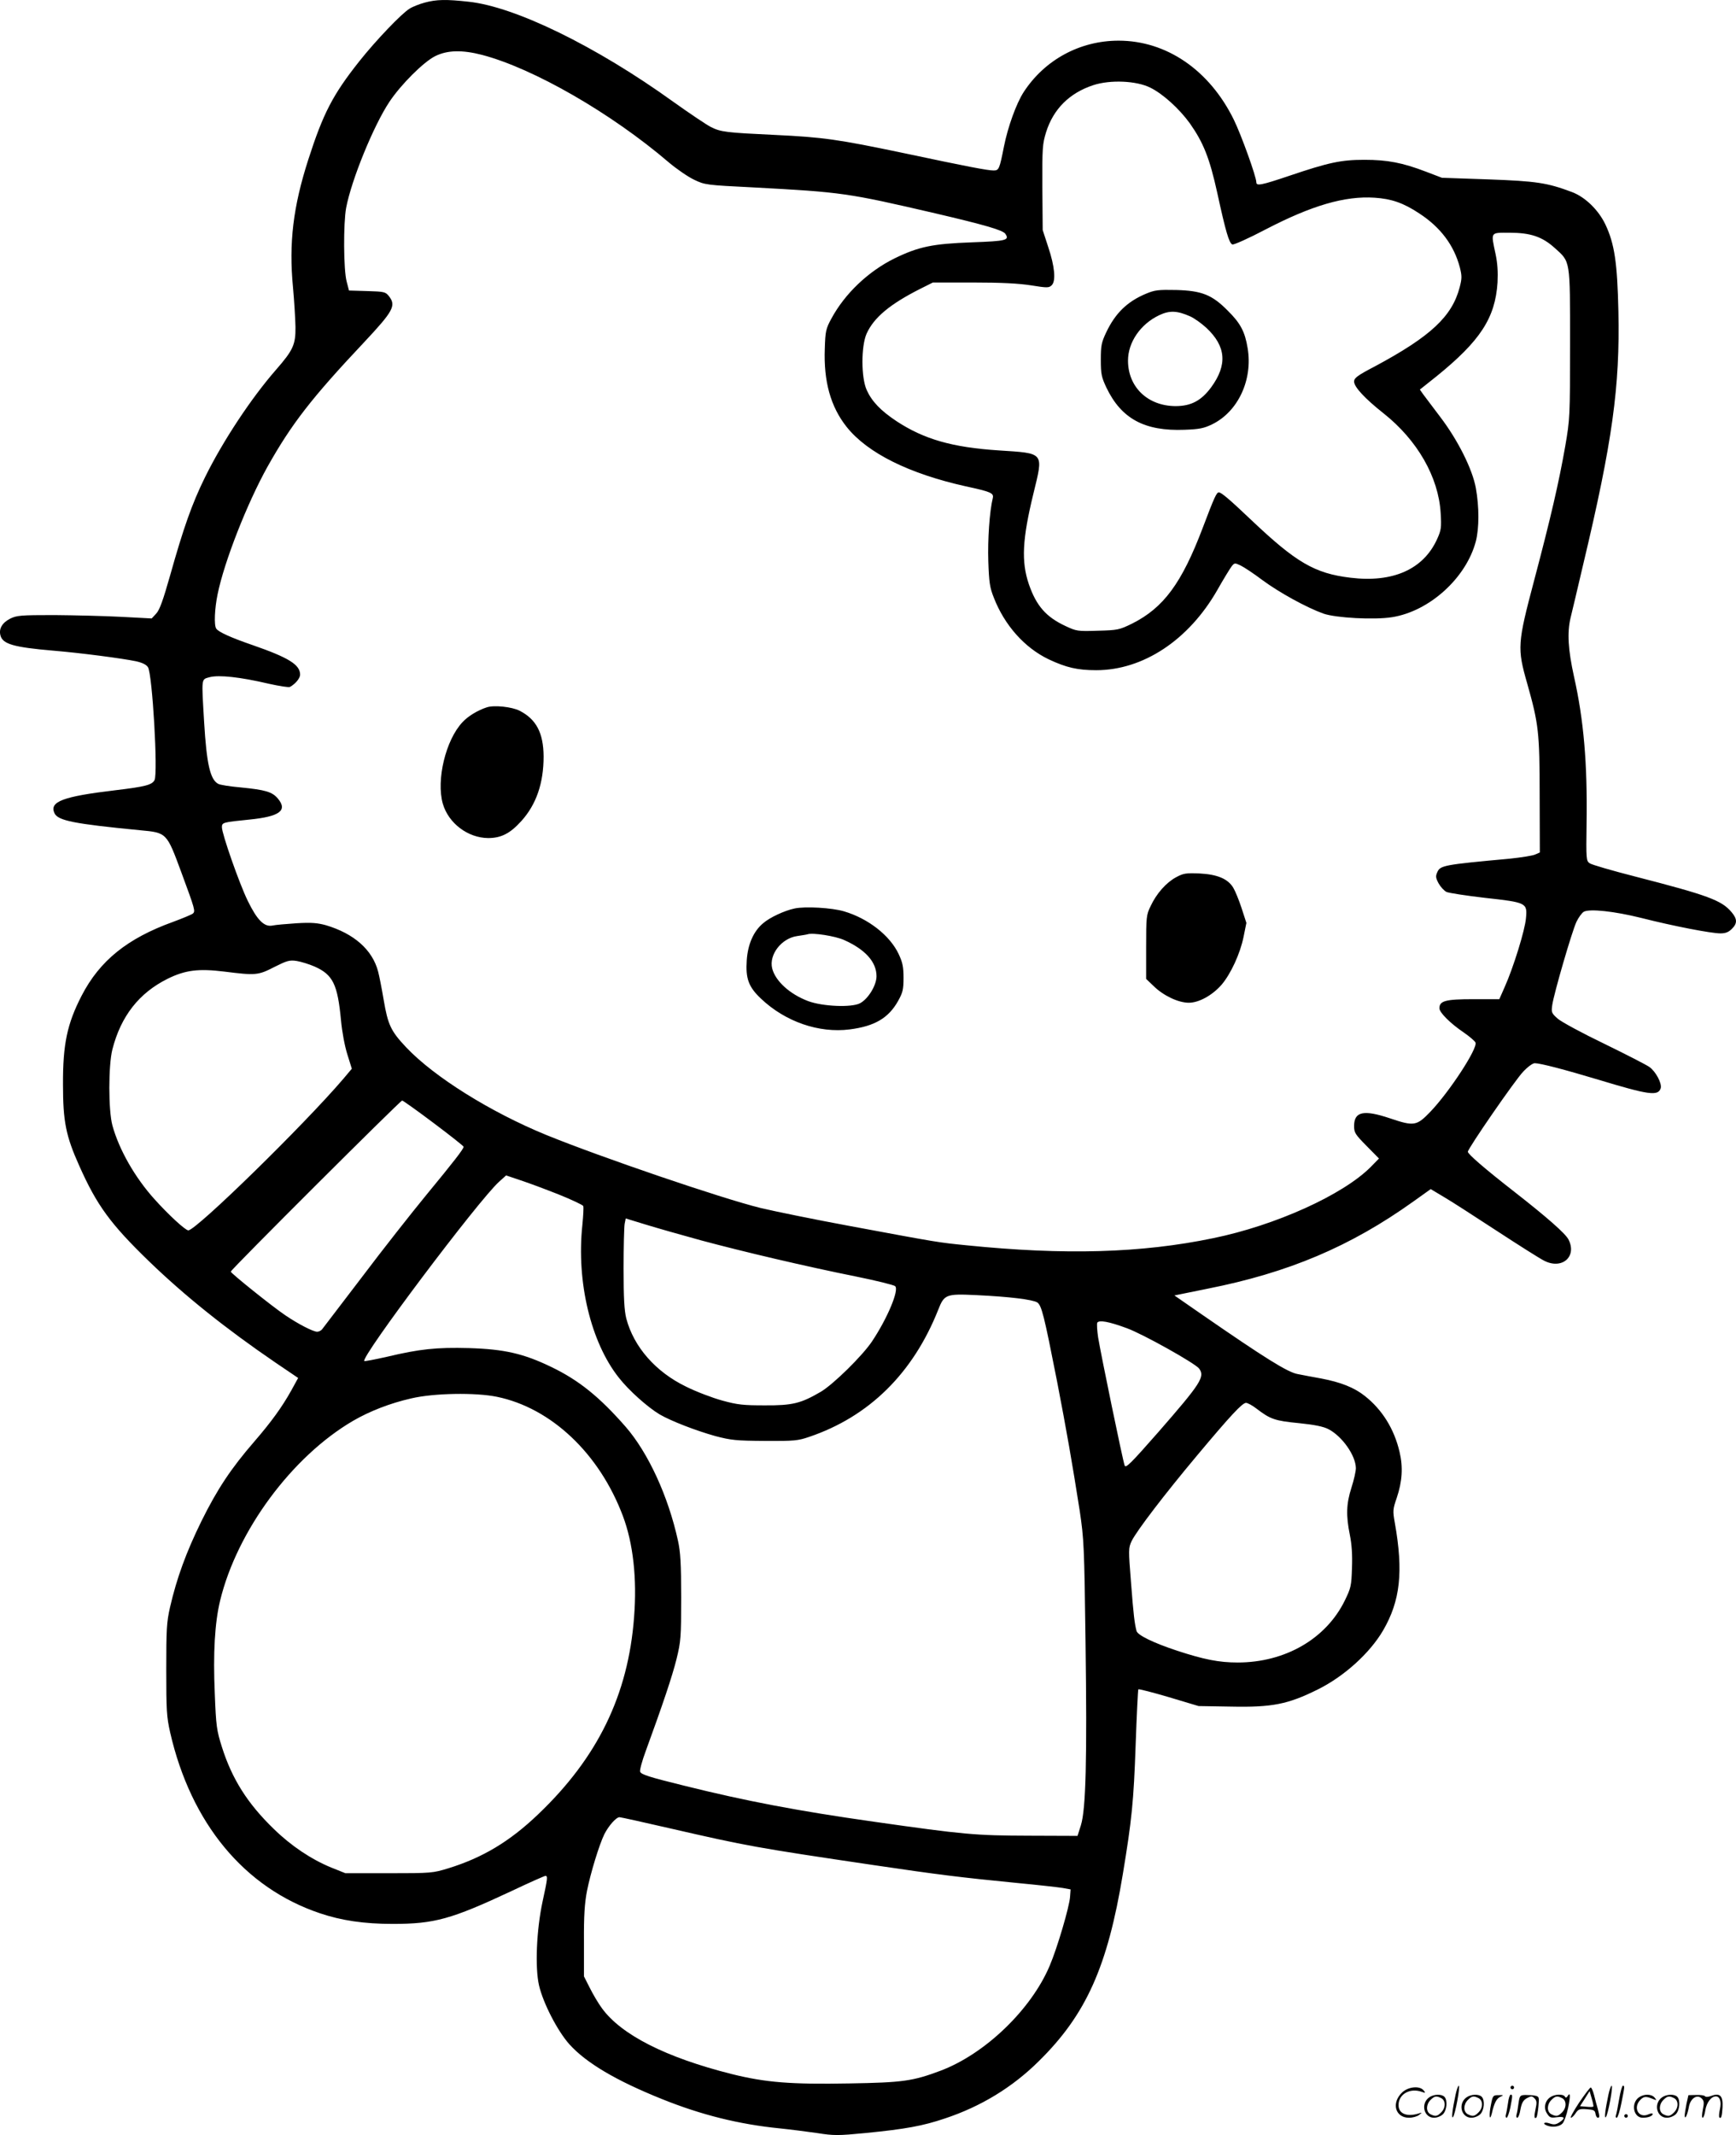 <?xml version="1.0" encoding="UTF-8"?>
<svg xmlns="http://www.w3.org/2000/svg" version="1.0" viewBox="0 0 976.713 1200.566" preserveAspectRatio="xMidYMid meet">
  <g transform="translate(-0.156,1200.873) scale(0.1,-0.1)" fill="#000000" stroke="none">
    <path d="M2391 11994 c-30 -8 -68 -23 -85 -34 -45 -27 -191 -180 -283 -296 -149 -188 -203 -292 -287 -553 -85 -264 -110 -469 -86 -718 7 -76 13 -176 14 -223 1 -99 -13 -130 -109 -240 -140 -160 -300 -402 -400 -605 -74 -150 -122 -288 -196 -551 -40 -141 -59 -194 -78 -215 l-26 -28 -170 9 c-93 5 -264 9 -378 10 -190 0 -211 -2 -248 -20 -45 -23 -65 -57 -55 -94 12 -49 74 -67 296 -86 157 -13 392 -44 468 -60 35 -8 57 -19 66 -33 25 -39 57 -597 37 -635 -14 -27 -52 -37 -220 -57 -295 -35 -373 -64 -343 -129 19 -42 110 -60 482 -96 151 -14 149 -13 233 -240 76 -206 79 -216 63 -229 -6 -5 -56 -26 -110 -46 -258 -93 -413 -218 -515 -415 -82 -159 -106 -274 -105 -500 0 -208 16 -289 92 -458 99 -222 175 -326 393 -537 199 -192 428 -376 711 -569 l127 -86 -39 -71 c-52 -93 -112 -176 -208 -287 -130 -150 -208 -267 -297 -447 -86 -175 -139 -320 -177 -485 -19 -84 -21 -125 -21 -350 0 -229 2 -265 22 -354 117 -510 417 -873 842 -1016 121 -41 249 -60 410 -60 235 0 329 26 669 185 99 47 185 85 190 85 14 0 13 -12 -16 -145 -34 -159 -43 -369 -20 -470 23 -100 104 -257 171 -332 95 -105 262 -204 521 -308 221 -89 433 -142 664 -165 58 -6 152 -18 208 -26 95 -15 118 -15 273 0 224 22 323 40 447 82 202 67 380 175 529 323 265 261 386 530 472 1052 50 302 61 407 72 728 6 168 13 308 15 310 3 3 80 -17 172 -44 l167 -50 180 -3 c234 -5 323 13 490 96 148 73 293 204 368 332 97 167 115 330 66 606 -12 67 -11 76 11 140 31 92 36 173 16 257 -30 130 -98 239 -196 316 -59 47 -135 77 -245 98 -44 8 -104 19 -133 25 -56 10 -184 90 -540 336 l-153 106 187 38 c455 90 803 237 1157 490 l98 70 72 -43 c40 -23 173 -109 297 -190 124 -81 244 -157 268 -169 101 -53 188 22 138 119 -18 34 -119 123 -302 266 -172 134 -264 214 -264 227 0 18 265 402 311 450 25 27 54 48 65 48 32 0 169 -36 359 -93 284 -86 335 -93 350 -48 8 27 -28 95 -64 120 -17 12 -130 70 -253 130 -123 59 -241 123 -262 141 -36 32 -37 36 -31 78 10 67 111 414 136 467 12 25 31 51 42 57 33 17 169 3 322 -35 181 -46 394 -87 446 -87 29 0 46 7 64 25 32 31 31 56 -1 94 -56 67 -132 95 -544 201 -129 33 -243 66 -254 74 -20 13 -21 21 -18 227 5 335 -16 579 -71 824 -33 150 -39 246 -19 330 7 28 39 163 71 300 165 692 207 1000 198 1423 -6 274 -22 380 -73 488 -39 82 -114 155 -189 183 -139 52 -198 61 -470 71 l-261 9 -89 34 c-133 51 -218 67 -347 67 -132 0 -201 -15 -423 -90 -157 -53 -185 -58 -185 -37 0 32 -86 270 -127 353 -137 279 -379 444 -648 444 -218 0 -416 -108 -534 -289 -42 -65 -89 -196 -111 -306 -25 -126 -28 -135 -58 -135 -34 0 -149 22 -512 99 -364 76 -446 88 -720 101 -273 13 -303 16 -360 45 -25 13 -119 76 -210 141 -435 313 -890 535 -1152 563 -126 14 -181 13 -247 -5z m323 -294 c289 -76 726 -327 1051 -605 44 -37 108 -81 142 -97 60 -29 69 -30 330 -43 505 -27 531 -31 1027 -146 278 -65 377 -94 393 -114 26 -37 8 -42 -187 -49 -221 -8 -299 -24 -435 -90 -148 -73 -280 -198 -356 -339 -31 -57 -34 -71 -37 -169 -7 -184 33 -327 123 -440 117 -147 351 -263 670 -334 143 -31 159 -38 152 -67 -18 -73 -29 -234 -25 -354 4 -118 8 -148 31 -205 60 -155 173 -282 309 -347 98 -46 161 -61 267 -61 264 0 520 169 681 450 35 62 72 122 81 134 16 20 18 20 50 5 19 -9 75 -46 124 -83 95 -70 248 -154 343 -188 70 -24 284 -36 385 -20 211 33 418 221 472 427 19 73 19 195 0 299 -19 106 -101 270 -201 401 -42 55 -84 112 -95 126 l-19 27 93 74 c246 199 331 328 344 528 3 59 0 108 -11 160 -27 127 -31 120 79 120 117 0 183 -22 253 -85 90 -81 87 -61 87 -540 0 -412 -1 -423 -27 -575 -36 -205 -82 -404 -175 -755 -94 -355 -96 -381 -39 -580 64 -227 70 -273 70 -630 l1 -320 -25 -11 c-14 -7 -79 -17 -145 -24 -373 -34 -390 -38 -407 -76 -10 -22 -9 -32 7 -62 11 -20 31 -42 45 -49 14 -6 111 -21 215 -33 235 -26 240 -28 232 -114 -5 -66 -71 -279 -120 -388 l-30 -68 -146 0 c-156 0 -191 -9 -191 -51 0 -24 61 -85 138 -137 33 -23 62 -48 65 -56 13 -33 -147 -277 -253 -388 -78 -81 -92 -84 -228 -38 -149 50 -202 38 -202 -43 0 -38 6 -47 70 -112 l70 -71 -47 -48 c-157 -157 -535 -328 -886 -400 -405 -84 -835 -96 -1387 -40 -160 16 -155 15 -660 109 -195 36 -420 82 -500 101 -219 54 -894 284 -1204 410 -315 129 -632 327 -789 493 -87 92 -103 127 -127 268 -11 65 -25 136 -31 158 -32 123 -136 214 -294 261 -48 13 -81 16 -165 11 -58 -4 -119 -9 -136 -13 -46 -9 -86 31 -139 140 -47 96 -145 376 -145 413 0 27 6 28 155 43 170 17 216 51 160 118 -32 38 -69 49 -211 63 -58 5 -115 14 -125 20 -45 24 -65 112 -79 347 -15 256 -17 239 32 253 52 13 169 1 331 -37 59 -13 113 -22 120 -18 31 17 57 49 57 69 0 56 -65 96 -267 166 -122 42 -193 74 -205 93 -13 19 -9 113 8 194 37 182 166 511 281 717 135 240 247 385 543 699 165 176 181 206 140 259 -20 25 -27 26 -123 29 l-102 3 -13 50 c-18 65 -19 329 -3 415 30 158 155 464 244 597 65 97 191 223 257 256 68 34 152 36 264 7z m3759 -184 c70 -34 163 -118 223 -201 76 -108 111 -195 154 -390 48 -221 67 -284 85 -291 8 -3 93 35 188 85 258 134 445 189 612 178 94 -6 162 -29 251 -88 120 -78 196 -179 229 -304 12 -48 12 -62 -1 -112 -43 -164 -163 -276 -476 -444 -100 -52 -118 -66 -118 -86 0 -30 60 -95 165 -178 191 -151 310 -359 322 -561 5 -83 3 -96 -20 -147 -77 -170 -249 -246 -487 -217 -202 24 -307 86 -560 326 -119 113 -167 154 -181 154 -13 0 -26 -29 -90 -198 -119 -314 -221 -451 -398 -540 -72 -35 -80 -37 -193 -40 -114 -4 -121 -2 -181 26 -110 51 -165 114 -207 236 -43 127 -37 252 26 510 57 234 64 225 -196 242 -261 17 -420 63 -574 164 -89 59 -139 111 -168 175 -32 70 -32 246 -1 317 41 91 131 166 301 252 l72 36 226 0 c158 0 257 -5 327 -16 92 -15 101 -14 116 1 24 24 17 105 -20 215 l-31 95 -2 240 c-1 222 1 245 21 310 41 131 132 221 266 265 95 31 242 25 320 -14z m-4700 -4943 c102 -46 128 -100 147 -301 6 -65 21 -146 36 -193 l25 -80 -47 -56 c-222 -260 -829 -853 -873 -853 -16 0 -110 86 -190 175 -111 123 -200 280 -237 415 -23 85 -23 338 0 428 48 187 150 317 311 397 100 49 173 58 320 40 175 -22 189 -21 280 26 70 35 85 40 125 34 25 -4 71 -18 103 -32z m669 -880 c92 -69 168 -129 168 -133 0 -12 -55 -83 -210 -271 -83 -101 -247 -309 -363 -463 -117 -153 -217 -284 -223 -292 -6 -8 -19 -14 -28 -14 -23 0 -108 44 -180 93 -74 50 -306 236 -306 245 0 11 954 962 964 962 5 0 85 -57 178 -127z m705 -402 c72 -29 133 -58 136 -64 3 -7 0 -56 -5 -108 -34 -319 48 -659 205 -857 56 -72 163 -167 230 -207 66 -38 203 -91 314 -122 88 -23 116 -26 278 -27 165 -1 186 1 250 23 336 114 583 357 725 714 34 87 44 91 213 83 190 -9 317 -25 344 -41 25 -17 38 -69 112 -445 53 -274 85 -457 127 -725 24 -162 26 -197 33 -740 9 -661 2 -940 -26 -1030 l-19 -60 -274 1 c-302 1 -361 6 -874 79 -424 60 -718 116 -1060 201 -203 50 -247 64 -253 80 -3 8 11 61 32 117 94 257 149 420 173 517 24 99 26 119 26 345 0 192 -4 256 -18 320 -55 251 -168 495 -294 640 -147 168 -263 262 -419 337 -155 75 -264 100 -462 106 -184 5 -278 -5 -463 -49 -67 -15 -124 -26 -127 -24 -21 22 641 902 758 1008 l40 36 83 -28 c46 -15 142 -51 215 -80z m798 -257 c238 -64 591 -147 875 -204 113 -23 211 -47 218 -54 23 -22 -44 -181 -130 -310 -54 -81 -219 -243 -289 -284 -111 -65 -159 -77 -314 -76 -121 0 -153 3 -240 27 -55 15 -147 50 -203 78 -172 83 -295 224 -337 384 -11 45 -15 114 -15 281 0 122 3 235 6 251 l6 30 111 -34 c62 -19 202 -59 312 -89z m2396 -494 c89 -32 384 -197 407 -227 34 -46 11 -82 -229 -357 -158 -180 -184 -205 -190 -188 -10 26 -133 622 -149 719 -6 40 -8 77 -5 84 11 16 66 6 166 -31z m-3543 -386 c305 -63 576 -319 708 -670 58 -154 80 -352 63 -569 -33 -438 -205 -790 -540 -1109 -160 -153 -313 -244 -504 -303 -88 -27 -96 -28 -335 -28 l-245 0 -80 32 c-112 46 -226 122 -323 217 -148 143 -235 281 -292 461 -29 92 -33 116 -40 300 -10 228 0 399 30 523 95 392 404 810 748 1011 93 54 208 99 327 126 127 30 362 34 483 9z m4275 -68 c76 -58 102 -67 236 -80 89 -9 138 -19 167 -34 77 -40 153 -148 154 -219 0 -18 -11 -67 -25 -110 -29 -91 -31 -156 -9 -265 11 -54 15 -115 12 -187 -3 -101 -6 -112 -41 -184 -106 -215 -336 -347 -602 -347 -106 0 -190 17 -340 66 -133 44 -222 87 -229 111 -11 42 -17 89 -31 272 -15 189 -15 194 4 235 29 58 184 261 365 477 190 227 257 299 278 299 9 0 37 -15 61 -34z m-3296 -2360 c427 -98 476 -107 1138 -205 366 -54 484 -69 811 -101 116 -11 231 -24 255 -28 l44 -8 -3 -41 c-3 -54 -72 -289 -115 -389 -104 -246 -364 -496 -615 -590 -155 -58 -211 -66 -511 -71 -331 -6 -471 5 -664 53 -369 93 -620 220 -729 370 -20 27 -50 78 -68 114 l-33 65 0 195 c-1 146 4 218 17 285 20 101 69 261 98 320 24 47 66 95 85 95 7 0 138 -29 290 -64z M2740 8031 c-50 -16 -106 -50 -136 -83 -95 -100 -149 -326 -111 -459 32 -110 141 -192 255 -193 73 0 124 26 187 96 84 93 125 213 125 363 -1 132 -41 209 -135 257 -43 22 -144 33 -185 19z M6619 7076 c-56 -30 -111 -92 -144 -163 -24 -49 -25 -61 -25 -230 l0 -179 43 -41 c54 -53 138 -93 197 -93 57 0 133 42 185 102 51 60 104 174 123 268 l16 79 -27 83 c-15 46 -36 97 -47 115 -30 50 -90 75 -190 80 -76 3 -90 1 -131 -21z M4472 6900 c-57 -12 -139 -50 -177 -83 -54 -45 -86 -118 -92 -208 -7 -103 10 -150 80 -216 137 -130 326 -195 499 -173 141 18 219 64 273 161 26 47 30 64 30 129 0 61 -5 86 -27 133 -49 105 -172 201 -308 241 -67 20 -219 29 -278 16z m278 -177 c119 -53 183 -123 183 -204 0 -51 -47 -128 -93 -152 -48 -25 -210 -18 -291 12 -104 39 -185 113 -203 184 -19 78 53 170 141 182 26 4 53 8 58 10 29 10 156 -10 205 -32z M6449 10357 c-105 -44 -172 -109 -223 -216 -28 -59 -31 -76 -31 -156 0 -80 4 -97 31 -155 84 -176 215 -247 441 -238 82 3 108 8 155 31 145 71 229 250 199 428 -15 92 -40 140 -112 211 -88 89 -146 112 -289 116 -102 2 -121 0 -171 -21z m248 -127 c23 -10 65 -40 92 -65 111 -104 119 -208 27 -334 -56 -76 -114 -106 -201 -106 -156 1 -267 107 -267 256 0 103 70 205 175 255 59 28 101 26 174 -6z M8191 230 c-18 -85 -24 -135 -15 -127 12 11 43 177 33 177 -4 0 -12 -22 -18 -50z M8500 270 c0 -5 5 -10 10 -10 6 0 10 5 10 10 0 6 -4 10 -10 10 -5 0 -10 -4 -10 -10z M9051 230 c-18 -85 -24 -135 -15 -127 12 11 43 177 33 177 -4 0 -12 -22 -18 -50z M9111 203 c-7 -42 -15 -82 -18 -90 -3 -7 -1 -13 5 -13 5 0 17 37 26 83 19 95 19 97 8 97 -4 0 -14 -34 -21 -77z M7891 243 c-63 -59 -40 -143 38 -143 20 0 46 7 57 16 18 14 18 15 -6 7 -64 -19 -110 0 -110 48 0 61 63 98 130 75 22 -8 23 -7 11 8 -22 27 -85 21 -120 -11z M8886 185 c-31 -47 -52 -85 -46 -85 5 0 17 11 26 25 15 23 23 26 63 23 39 -3 46 -6 49 -25 2 -13 8 -23 13 -23 11 0 11 6 0 50 -6 19 -15 54 -21 78 -6 23 -14 42 -19 42 -4 0 -33 -38 -65 -85z m80 -22 c-2 -3 -20 -3 -40 -1 l-35 3 27 42 27 43 12 -42 c7 -23 11 -43 9 -45z M8043 215 c-50 -35 -31 -115 27 -115 17 0 39 9 50 20 22 22 27 79 8 98 -16 16 -59 15 -85 -3z m68 -5 c25 -14 25 -54 -1 -80 -23 -23 -33 -24 -61 -10 -25 14 -25 54 1 80 23 23 33 24 61 10z M8253 215 c-50 -35 -31 -115 27 -115 17 0 39 9 50 20 22 22 27 79 8 98 -16 16 -59 15 -85 -3z m68 -5 c25 -14 25 -54 -1 -80 -23 -23 -33 -24 -61 -10 -25 14 -25 54 1 80 23 23 33 24 61 10z M8390 173 c-12 -56 -8 -100 5 -48 13 57 26 83 48 93 20 9 19 10 -10 9 -31 0 -33 -2 -43 -54z M8486 183 c-4 -27 -9 -56 -12 -65 -3 -10 -1 -18 4 -18 5 0 14 26 21 57 13 68 13 73 2 73 -5 0 -12 -21 -15 -47z M8545 181 c-3 -25 -8 -54 -11 -63 -3 -10 -1 -18 4 -18 6 0 14 21 18 47 7 36 15 51 36 63 25 13 29 13 43 -1 13 -13 14 -24 6 -60 -9 -41 -8 -59 5 -47 3 3 8 31 11 61 5 53 4 56 -18 61 -13 3 -38 4 -56 4 -29 -1 -32 -4 -38 -47z M8723 215 c-30 -21 -38 -62 -17 -92 14 -22 21 -25 55 -20 45 6 50 -5 14 -29 -20 -13 -31 -14 -55 -6 -30 11 -44 -1 -14 -12 30 -12 71 -6 87 12 9 10 23 49 31 87 14 68 13 93 -3 66 -6 -9 -11 -10 -15 -2 -10 16 -58 14 -83 -4z m68 -5 c25 -14 25 -54 -1 -80 -23 -23 -33 -24 -61 -10 -25 14 -25 54 1 80 23 23 33 24 61 10z M9223 215 c-47 -33 -32 -115 21 -115 31 0 56 10 56 21 0 5 -11 4 -24 -2 -55 -25 -89 38 -45 82 20 20 31 21 74 3 18 -7 18 -6 6 9 -17 21 -59 22 -88 2z M9353 215 c-50 -35 -31 -115 27 -115 17 0 39 9 50 20 22 22 27 79 8 98 -16 16 -59 15 -85 -3z m68 -5 c25 -14 25 -54 -1 -80 -23 -23 -33 -24 -61 -10 -25 14 -25 54 1 80 23 23 33 24 61 10z M9490 178 c-5 -27 -10 -57 -10 -66 1 -27 16 5 24 51 9 47 47 71 72 45 13 -13 14 -24 6 -62 -5 -25 -6 -46 -1 -46 5 0 12 19 15 42 7 43 33 78 59 78 23 0 33 -29 23 -73 -5 -22 -6 -42 -3 -45 10 -11 15 6 18 58 3 64 -15 81 -63 63 -18 -7 -32 -7 -36 -2 -3 5 -25 8 -49 7 l-44 -1 -11 -49z M9140 110 c0 -5 5 -10 10 -10 6 0 10 5 10 10 0 6 -4 10 -10 10 -5 0 -10 -4 -10 -10z"></path>
  </g>
</svg>

